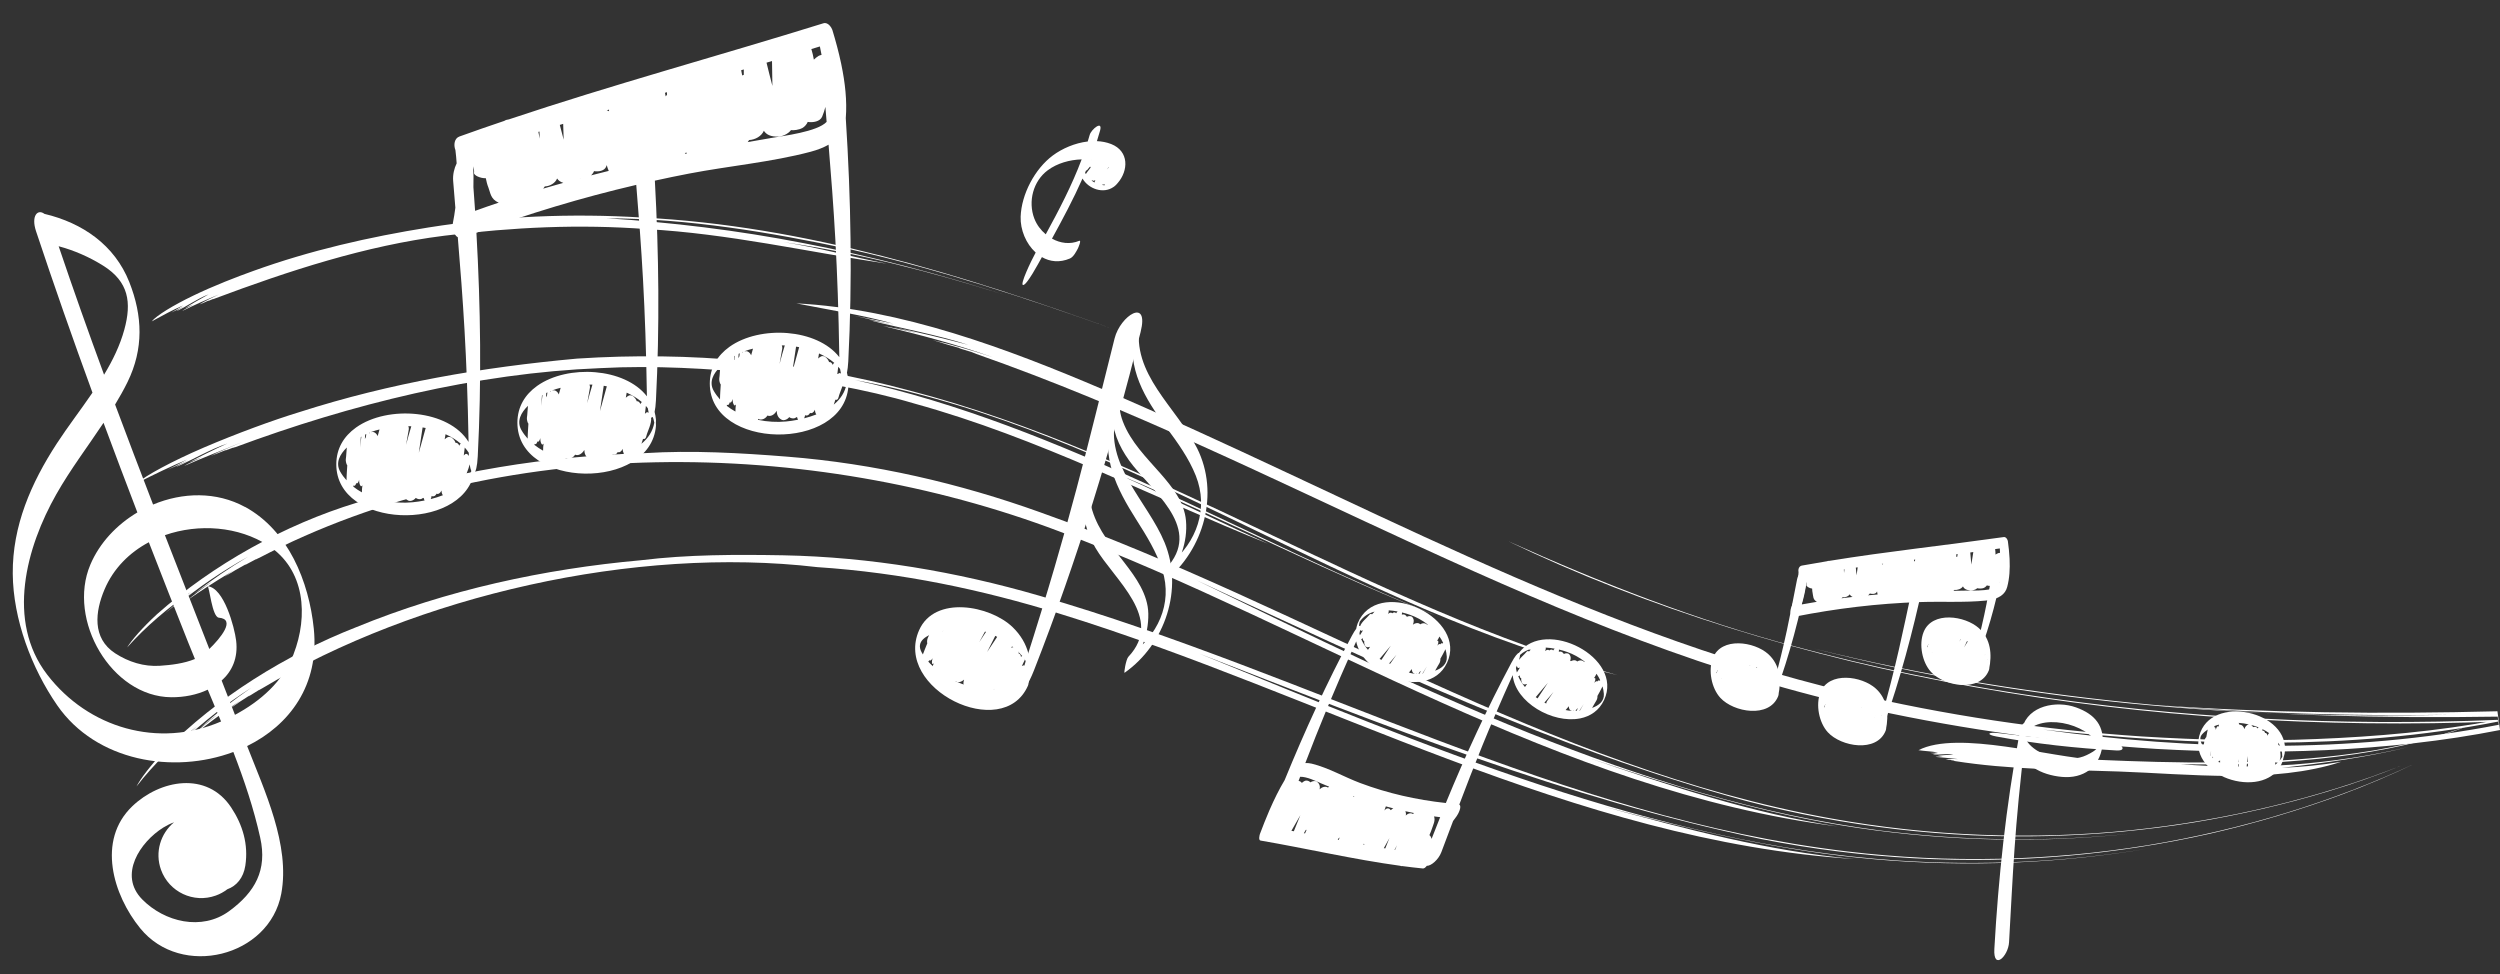 <?xml version="1.0" encoding="UTF-8"?> <svg xmlns="http://www.w3.org/2000/svg" id="_Ńëîé_3" data-name="Ńëîé 3" version="1.1" viewBox="0 0 770 300"><rect x="0" y="0" width="770" height="300" fill="#333333" stroke="none"/><defs><style> .cls-1 { fill: #fff; stroke-width: 0px; } </style></defs><path class="cls-1" d="M261.28,117.19c-.07-.84-.23-1.63-.42-2.39.18-.86.33-2.02.41-3.52,1.28-24.99.84-49.94-.77-74.88.43-5.35-.22-10.96-1.35-16.43-.02-.13-.05-.27-.08-.4-.75-3.56-1.7-7.05-2.71-10.36-.14-.46-1.22-2.52-2.75-2.04-32.21,10.02-65.13,18.96-96.88,29.6-.55.06-1.04.21-1.4.46-4.64,1.56-9.24,3.16-13.82,4.81-1.58.56-1.86,2.59-1.24,4.19.17,1.36.29,2.72.38,4.08-.75,1.51-1.23,3.5-1.08,5.38.23,2.86.46,5.6.68,8.28-.2,1.56-.44,3.13-.76,4.7-.15.76-.04,3.6,1.51,4.39,1.58,19.08,2.84,36.06,3.32,63.06-6.09-9.97-24.84-11.41-34.64-4.46-.03.02-.06.03-.09.07-3.63,2.61-6.01,6.36-6.01,11.29,0,19.87,38.62,20.93,42.42,2.73.51-.34.99-2.01,1.15-5.21,1.18-22.98.89-45.92-.41-68.85,15.91-5.82,32.27-10.79,49.23-14.75,1.6,19.36,2.86,36.78,3.28,65.08,0,.01,0,.02,0,.04-6.83-8.83-24.41-9.87-33.79-3.22-.03.01-.06.03-.09.07-3.63,2.61-6.01,6.36-6.01,11.29,0,20.5,41.1,20.98,42.68.94.01-.16,0-.53-.02-.94.02-.41.03-.78.02-.94-.07-.84-.23-1.63-.42-2.4.19-.85.33-2.02.41-3.52,1.16-22.6.91-45.15-.33-67.7,3.49-.77,7-1.5,10.55-2.18,12.31-2.36,25.4-3.53,37.42-6.72,2.23-.59,4.05-1.33,5.53-2.18,1.61,19.49,2.88,36.95,3.31,65.4,0,.02,0,.03,0,.04-6.83-8.83-24.41-9.87-33.79-3.21-.04.01-.07.03-.09.07-3.62,2.61-6.01,6.36-6.01,11.29,0,20.5,41.1,20.98,42.68.94.01-.17,0-.53-.01-.94.02-.41.03-.78.01-.94ZM144.41,140.46c-.1-.17-.22-.34-.38-.49-.12-.12-.46-.27-.68-.13-.2.12-.36.28-.51.45.12-.8.23-1.61.3-2.41,0-.01,0-.03,0-.04.46.5.88,1.04,1.24,1.6,0,.36.02.7.03,1.03ZM141.93,136.66c-.17.07-.32.24-.44.55,0,.03-.02.05-.03.08-.21-.58-.71-1.03-1.11-.85-.21-.59-.57-1.13-1.18-1.6-.23-.18-.86-.4-1.27-.2-.37.18-.67.42-.94.67.1-.53.19-1.04.27-1.57,1.74.78,3.34,1.75,4.69,2.91ZM112.81,133.68c-.04.31-.08.62-.11.94-.12.19-.23.38-.32.58.03-.45.06-.89.09-1.34.12-.06.23-.12.35-.18ZM113.79,133.43s-.06.05-.08.07c-.01-.06-.03-.12-.05-.18.06-.03.13-.05.19-.08-.02.05-.04.12-.06.19ZM110.88,137.86c.09-1.09.18-2.18.26-3.27h0c.06-.05.12-.08.17-.11-.15,1.13-.3,2.26-.43,3.38ZM108.87,149.48c.09.16.22.18.37.12.21-.09.37-.4.5-.81.27.28.64-.1.87-1.01,0,.8.12,1.56.51,1.94.09.07.18.07.27,0,.09-.05.17-.15.24-.26-.1.71-.18,1.45-.16,2.19-.93-.52-1.82-1.1-2.65-1.76.02-.14.04-.27.05-.41ZM114.37,133.1s-.03-.04-.04-.05c.83-.31,1.69-.57,2.56-.78-.2.68-.39,1.37-.57,2.05-.2-.54-.95-1.53-1.94-1.22ZM125.76,131.27c.3,0,.61,0,.92.02-.58,1.9-1.11,3.8-1.61,5.7.29-1.59.59-3.17.84-4.76.05-.32-.01-.65-.15-.96ZM131.11,131.82c-.69,2.55-1.4,5.1-2.12,7.64.37-2.61.76-5.21,1.17-7.81.32.05.64.11.96.17ZM132.94,152.73c.17.16.4.18.66.12.37-.09.65-.39.87-.8.47.27,1.12-.1,1.52-.98,0,.55.12,1.07.42,1.46-1.22.48-2.49.87-3.75,1.19.14-.3.23-.64.29-.99ZM106.82,137.83c-.14,1.3-.16,2.71-.31,3.57-.09.54.17,1.65.45,1.93-.06.75-.12,1.49-.14,2.23-.02.71-.1,1.55-.09,2.37-.74-.81-1.39-1.69-1.94-2.66-1.55-2.73-.1-5.35,2.03-7.44ZM118.41,154.19c.03-.11.06-.2.09-.3.31.24.75.26,1.23.17.69-.13,1.21-.58,1.63-1.19.88.4,2.09-.14,2.83-1.46.03,1.16.4,2.26,1.67,2.82.29.09.59.09.88,0,.56-.15.99-.47,1.33-.88.21.17.46.3.78.36.7.14,1.07-.05,1.39-.32.08,0,.15,0,.23-.05,0,0,0,0,.01,0,.07.32.17.59.31.81-1.28.25-2.54.44-3.7.55-2.79.28-5.78.11-8.67-.51ZM141.77,149.51c.18-.5.34-1.01.5-1.52.39.17.82.01,1-.8.24-1.08,1.06-2.67,1.38-4.18.14.92.32,1.62.52,2.09-.72,1.74-1.91,3.19-3.39,4.4ZM146.33,64.93c-.16-2.42-.34-4.85-.52-7.27.06-2.16.04-4.3-.07-6.45.2.75.35,1.43.26,2.01-.12.79,1.99,1.74,3.63,1.67.19.99.43,1.96.8,2.88.6,1.49.65,3.65,3.19,4.63-2.43.81-4.86,1.67-7.29,2.54ZM199.79,127.13c-.14-.11-.45-.24-.65-.11-.2.12-.36.28-.51.45.12-.8.23-1.61.3-2.41,0-.01,0-.03,0-.04.21.23.4.47.59.71.08.55.18,1.01.28,1.41ZM197.72,123.84c-.17.07-.32.24-.44.55-.01.03-.02.05-.03.08-.21-.58-.7-1.02-1.11-.85-.21-.59-.57-1.13-1.18-1.6-.23-.17-.87-.4-1.27-.19-.37.18-.67.42-.94.67.1-.52.18-1.04.27-1.56,1.74.78,3.34,1.75,4.69,2.91ZM168.6,120.86c-.04.31-.08.62-.12.94-.12.18-.22.38-.32.58.03-.45.06-.9.09-1.34.12-.06.23-.12.35-.18ZM169.58,120.6s-.06.05-.08.07c-.01-.06-.03-.12-.05-.18.06-.03.12-.05.19-.08-.02.05-.04.12-.06.19ZM166.67,125.03c.09-1.1.18-2.19.26-3.27h0c.06-.04.12-.08.17-.11-.15,1.13-.3,2.25-.43,3.38ZM164.66,136.66c.09.17.23.18.38.11.21-.09.37-.39.5-.82.27.28.64-.1.87-1.01,0,.8.12,1.56.51,1.94.09.06.18.06.27,0,.09-.06.17-.15.24-.26-.09.71-.18,1.45-.16,2.19-.93-.52-1.82-1.11-2.65-1.76.02-.14.04-.27.05-.41ZM170.16,120.27s-.03-.04-.04-.05c.83-.31,1.69-.57,2.56-.78-.2.68-.39,1.37-.57,2.05-.2-.54-.95-1.54-1.95-1.22ZM181.55,118.45c.3,0,.6,0,.92.01-.58,1.9-1.11,3.8-1.61,5.71.29-1.59.59-3.18.84-4.76.05-.32-.01-.65-.15-.96ZM186.9,118.99c-.7,2.55-1.4,5.1-2.12,7.65.37-2.61.77-5.21,1.17-7.82.32.05.63.11.96.17ZM188.73,139.91c.17.16.4.17.66.11.37-.09.65-.39.88-.8.47.27,1.12-.1,1.51-.98.01.55.12,1.07.42,1.47-1.23.48-2.49.87-3.75,1.19.14-.3.23-.64.29-.99ZM162.61,125c-.14,1.3-.16,2.71-.31,3.57-.1.55.16,1.66.45,1.93-.06.75-.12,1.5-.14,2.23-.02.71-.1,1.55-.09,2.37-.73-.82-1.39-1.7-1.94-2.67-1.55-2.73-.1-5.35,2.03-7.44ZM174.2,141.36c.03-.1.06-.2.08-.3.31.24.75.26,1.23.17.69-.13,1.22-.58,1.63-1.19.88.4,2.08-.14,2.83-1.46.03,1.16.4,2.26,1.67,2.82.29.1.58.1.88,0,.56-.15.99-.47,1.33-.88.2.17.46.29.78.36.7.14,1.07-.05,1.39-.32.08,0,.15,0,.23-.04,0,0,0,0,.01,0,.07.32.17.59.31.81-1.28.25-2.54.44-3.7.55-2.79.28-5.78.11-8.67-.51ZM201.52,130.21c-.47,2.68-1.93,4.81-3.96,6.47.18-.5.34-1.01.5-1.52.39.17.82.01,1-.8.33-1.48,1.74-3.92,1.47-5.78.17.08.34.02.51-.18.22.58.38,1.18.49,1.82ZM165.81,40.62c.11-.04.22-.07.34-.11.03.73.06,1.47.1,2.2-.14-.7-.29-1.39-.44-2.09ZM167.29,58.1c.2-.22.37-.44.51-.68,1.58-.06,3.24-1.03,3.79-2.45.37.59.98,1.07,1.9,1.35-2.07.58-4.13,1.17-6.2,1.78ZM172.42,38.47c.34-.11.7-.21,1.04-.32.05,1.63.12,3.25.15,4.88-.42-1.51-.8-3.03-1.19-4.55ZM178.6,54.92s.04-.04.05-.06c.04,0,.09,0,.13,0-.06.01-.12.03-.18.05ZM182.05,54c.11-.1.21-.2.31-.31.3-.33.48-.66.6-.98,1.38.24,3.22-.06,3.74-1.38.06-.16.11-.32.17-.48.16.58.35,1.19.62,1.79-1.82.44-3.63.9-5.44,1.37ZM186.88,33.97c.23-.07.47-.14.7-.21,0,.17,0,.35,0,.51-.16-.1-.41-.21-.71-.3ZM205.03,29.69c-.07-.37-.14-.74-.22-1.11.2-.06.4-.12.61-.18,0,.27.02.54.02.8-.15.16-.29.32-.41.48ZM210.92,47.42c.14-.16.28-.33.39-.52.07.13.16.26.24.39-.21.04-.43.09-.64.13ZM252.52,14.3c.2.87.37,1.74.52,2.61-.36.07-.71.18-.95.33-.6.37-1.04.75-1.42,1.13-.2-1.1-.44-2.19-.77-3.26.87-.27,1.75-.53,2.62-.8ZM237.78,18.79c.05,2.55.1,5.1.12,7.67-.64-2.38-1.22-4.77-1.81-7.16.56-.17,1.13-.34,1.69-.51ZM229.09,23.05c-.18.05-.34.12-.49.19-.1-.54-.2-1.08-.32-1.61.27-.08.54-.16.81-.24,0,.56-.01,1.11,0,1.66ZM237.16,42.57c-2.3.39-4.59.79-6.87,1.19.17-.2.32-.41.45-.63,1.88-.08,3.85-1.22,4.53-2.86.68,1.08,1.97,1.93,4.68,1.8.6-.07,1.15-.22,1.65-.46.96-.44,1.6-.97,2.02-1.53.48.05,1.02.04,1.67-.07,1.7-.29,2.23-.77,2.75-1.32.36-.38.58-.76.74-1.14,1.62.26,3.81-.1,4.45-1.63.42-1.01.74-2.01.99-2.99.13,1.56.26,3.09.38,4.61-2.91,3.05-13.23,4.3-17.45,5.02ZM259.04,115.07c-.14-.12-.45-.24-.66-.11-.2.12-.36.28-.51.44.12-.8.23-1.6.3-2.41,0-.01,0-.03,0-.04.2.23.4.46.58.71.08.55.18,1.01.28,1.41ZM256.96,111.77c-.17.07-.33.24-.44.55-.01.03-.02.05-.03.08-.21-.58-.71-1.02-1.11-.85-.21-.59-.57-1.13-1.18-1.6-.23-.18-.86-.4-1.27-.2-.37.19-.67.42-.94.67.1-.52.18-1.04.27-1.56,1.74.78,3.34,1.74,4.7,2.91ZM227.84,108.8c-.04.32-.08.63-.11.94-.12.19-.23.38-.32.58.03-.45.06-.9.09-1.34.12-.06.23-.12.35-.18ZM228.82,108.54s-.06.04-.08.07c-.02-.06-.03-.12-.05-.18.06-.03.12-.05.19-.07-.02.05-.04.12-.06.19ZM225.92,112.97c.09-1.1.18-2.19.26-3.27h0c.06-.04.12-.08.17-.11-.15,1.13-.3,2.25-.43,3.39ZM223.91,124.6c.09.17.23.18.37.12.21-.09.37-.4.5-.82.27.28.64-.1.87-1.01,0,.8.12,1.56.51,1.94.08.07.18.07.27,0,.09-.06.17-.15.24-.26-.09.71-.18,1.45-.16,2.19-.94-.52-1.82-1.1-2.65-1.75.02-.14.04-.27.05-.41ZM229.4,108.21s-.03-.04-.04-.05c.83-.31,1.69-.57,2.56-.78-.2.69-.39,1.37-.57,2.06-.19-.54-.95-1.54-1.95-1.22ZM240.79,106.38c.3,0,.61,0,.92.01-.58,1.9-1.11,3.8-1.61,5.7.29-1.59.58-3.18.84-4.75.05-.33-.01-.66-.15-.97ZM246.14,106.93c-.69,2.55-1.4,5.1-2.12,7.65.37-2.6.77-5.21,1.17-7.82.32.05.64.11.95.17ZM247.97,127.85c.16.16.4.17.66.11.37-.09.65-.39.87-.79.47.26,1.12-.1,1.51-.98.01.55.12,1.07.42,1.46-1.23.48-2.49.87-3.75,1.19.14-.3.23-.64.29-.99ZM221.85,112.94c-.14,1.3-.16,2.7-.31,3.56-.09.55.16,1.65.45,1.93-.06.75-.12,1.5-.14,2.23-.02.71-.1,1.55-.09,2.37-.73-.82-1.39-1.7-1.94-2.66-1.55-2.73-.1-5.35,2.03-7.43ZM233.45,129.3c.03-.1.06-.2.08-.3.31.24.75.26,1.23.17.69-.13,1.21-.58,1.63-1.19.88.4,2.08-.14,2.83-1.46.03,1.16.4,2.27,1.67,2.83.29.09.58.09.88,0,.56-.15.99-.47,1.32-.88.21.17.46.3.78.36.7.14,1.07-.05,1.39-.32.07,0,.15,0,.23-.04,0,0,0,0,.01,0,.07.32.17.59.31.8-1.28.25-2.53.44-3.7.55-2.79.27-5.78.1-8.67-.51ZM256.8,124.62c.18-.5.35-1.01.5-1.52.39.17.82.01.99-.8.33-1.48,1.74-3.92,1.47-5.78.17.09.34.02.51-.18.22.58.38,1.18.49,1.81-.47,2.68-1.93,4.81-3.96,6.47Z"></path><path class="cls-1" d="M332.4,74.17c-2.81,1.19-5.84.75-8.39-.67,3.33-6.08,6.6-12.19,9.4-18.51,1.84,3.17,6.39,4.85,9.6,2.57.04-.02.08-.05.12-.08.4-.3.78-.67,1.12-1.1,3.32-3.81,3.57-9.82-2.02-12.02-1.39-.54-2.87-.82-4.38-.89.34-1.06.66-2.13.96-3.2.95-3.4-2.7-.45-3.18,1.27-.19.69-.4,1.36-.61,2.04-3.93.46-7.85,2.15-10.76,4.31-5.54,4.12-9.66,11.94-9.9,18.84-.14,4.06,1.66,8.36,4.63,11.05-1.39,2.54-4.98,10.02-3.86,10.01,1.16-.01,4.65-6.55,5.78-8.6,2.45,1.41,5.42,1.79,8.62.43,1.11-.47,1.94-2.11,2.46-3.09.05-.1,1.21-2.69.42-2.35ZM336.33,49.22c-.05.06-.1.13-.15.2.05-.07.09-.13.13-.2h.01ZM335.14,52.61c-.21.31-.49.64-.71,1.01-.08-.14-.15-.29-.22-.44.1-.25.21-.49.32-.73.02-.02.04-.04.06-.07-.04.18,0,.28.22.03.3-.34.59-.7.88-1.06.01.06.06.07.16-.02,0,.11.02.21.06.28-.27.33-.52.66-.75,1ZM336.85,56.05c-.21-.12-.43-.26-.64-.42.08-.03.15-.07.23-.12.12.26.52.25.95-.08-.14.25-.25.51-.26.77-.1-.05-.2-.1-.29-.15ZM340.57,50.72s0,0,0,0c-.03.04-.07.07-.1.11.03-.04.06-.08.09-.11ZM341.48,51.45s.04.04.06.06c-.21.23-.43.46-.64.7.19-.26.39-.51.58-.76ZM339.45,56.97s.01,0,.02-.01c.05-.03.09-.07.13-.1.06-.02.12-.05.18-.09.07.15.3.14.56-.04-.07.11-.12.24-.14.35-.25-.02-.5-.06-.75-.11ZM318.58,67.35c-2.02-5.31-.36-11.58,4.13-14.91,2.92-2.17,6.73-3.23,10.44-3.35-3,8-6.96,15.57-11.06,23.08-1.55-1.3-2.8-2.97-3.5-4.82Z"></path><g><path class="cls-1" d="M618.79,290.2c1.21-21.17,1.65-35,4.96-62.36.72-5.91-.78-7-1.86-1.25-4.04,21.72-6.38,43.61-7.63,65.66-.39,6.76,4.29,2.3,4.53-2.05h0Z"></path><path class="cls-1" d="M622.39,226.47c-.09.66-.15,1.33-.17,1.99,0,.14,0,.26,0,.36-.05,6.84,6.69,9.89,12.79,10.46,6.68.63,11.62-2.95,12.5-9.4.84-6.19-2.22-9.9-8.09-12-6.11-2.19-14.68-.54-16.55,6.26-.04.1-.08.22-.12.37-.16.64-.28,1.3-.37,1.96ZM646.38,229.75c-.04.07-.07.13-.11.22-.83,1.27-2.32,1.98-3.62,2.62-2.58,1.25-5.65,1.21-8.42.96-3.89-.37-9.54-2.89-10.79-7.04,4.15-7.39,19.75-3.86,22.94,3.25Z"></path><path class="cls-1" d="M650.65,228.59c-11.91-.68-19.69-.93-35.08-2.79-3.32-.4-3.94.44-.7,1.04,12.22,2.28,24.53,3.59,36.93,4.3,3.8.22,1.3-2.41-1.15-2.55h0Z"></path></g><path class="cls-1" d="M703.35,233.26c.16-.51.29-.99.32-1.15,2.04-13.08-22.97-18.62-26.31-5.41-3.33,13.2,21.31,20.2,25.72,7.72.05-.15.16-.64.26-1.16ZM683.78,234.14c0,.29.01.57.02.86-.21-.12-.42-.24-.62-.35.27-.12.5-.34.61-.51ZM681.61,233.52c-.05-.04-.11-.09-.16-.13.02-.14.05-.28.07-.42.03.13.07.25.11.37-.01.06-.02.12-.03.18ZM680.83,232.78s-.05-.05-.07-.07c.1-.54.19-1.08.28-1.63-.07.57-.14,1.13-.21,1.7ZM682.02,223.64c.45-.18.93-.33,1.41-.46-.04.24-.07.48-.1.72-.03-.08-.06-.15-.1-.2-.05-.06-.1-.07-.17-.04-.3.18-.49.64-.62,1.15,0-.61-.17-.9-.37-.77,0-.16-.03-.29-.06-.39ZM689.48,222.64c1.07.08,2.12.23,3.16.47-.78.19-1.17.79-1.37,1.48-.24-.94-.89-1.47-1.48-1.35-.08-.22-.18-.43-.31-.6ZM691.82,237.51c.15-1.56.31-3.11.49-4.66.03,1.57.05,3.13.07,4.69-.19,0-.37-.02-.56-.03ZM698.86,236.55c-.08.03-.15.06-.23.09.04-.05.07-.1.11-.15.04.03.08.05.12.06ZM696.89,237.18c-.15.03-.31.06-.46.09.01-.19.04-.39.06-.58.11.17.25.33.4.49ZM696.81,224.56c.73.36,1.42.77,2.06,1.22-.23.2-.37.5-.46.83-.1-.62-.44-.95-.76-.85-.07-.29-.19-.52-.4-.64-.15-.08-.29-.11-.42-.03.01-.18.01-.37,0-.54ZM699.54,236.19s.01.03.01.04c-.06.03-.11.06-.16.08.05-.05.11-.11.15-.18,0,.02,0,.04,0,.05ZM700.86,234.46c.06.13.14.25.24.36.11.12.34.08.44.02.16-.1.29-.22.4-.36-.36.39-.77.75-1.21,1.06.05-.36.1-.72.14-1.08ZM689.25,237.08c.01-.05.03-.1.04-.15.1-1.03.17-2.08.24-3.12,0,1.12.02,2.24.05,3.36-.12-.03-.22-.06-.34-.09ZM678.12,226.32c.52-.62,1.15-1.17,1.86-1.63-.07.32-.12.64-.18.92-.11.47-.19.95-.27,1.43-.22.13-.55.79-.58,1.15-.04.47-.19,1.15-.31,1.85-.81-1.3-1.33-2.73-.52-3.71ZM695.61,224.02c-.07.1-.14.2-.2.32,0,0,0,0,0,0-.04-.04-.09-.05-.13-.06-.15-.22-.35-.4-.8-.42-.21-.01-.38.03-.53.11-.12-.28-.32-.51-.58-.69.77.21,1.52.45,2.25.74ZM702.93,233.11c-.26.48-.59.91-.94,1.3.79-1.08.19-3.14.23-4.24.02-.54-.22-.71-.48-.66,0-.28-.03-.56-.05-.84.82,1.29,1.27,2.77,1.25,4.44Z"></path><g><path class="cls-1" d="M80.71,212.03c47.71-28.59,114.85-43.94,170.96-37.36,26.22,1.73,50.86,6.98,74.55,14.3,81.17,25.02,158.55,70.07,245.01,75.62-26.37-2.41-52.01-9.21-77.45-16.23,27.54,7.35,55.27,13.86,83.74,16.31,28.53,2.5,57.25,1.25,84.5-3.37-25.55,4.25-51.69,5.43-77.53,3.75-75.28-5.05-146.09-35.65-215.07-63.72,56.95,22.09,113.05,44.72,173.12,57.11,31.18,6.17,63.18,7.85,93.67,5.2,15.25-1.31,30.11-3.65,44.35-6.84,14.23-3.25,27.83-7.33,40.59-12.04,7.74-2.85,16.17-6.46,22.38-9.47-24.4,11.41-52.36,20.17-82.11,25.05-29.76,4.83-61.31,5.64-92.51,1.9-87.96-10.42-164.96-54.51-248.86-78.78-25.39-7.37-51.91-11.9-78.8-12.43-14.5-.26-29.39-.25-43.83,1.52-29.88,2.68-59.8,9.18-87.68,20.61-21.78,8.55-42.72,21.53-59.2,38.17-4.36,4.61-7.3,8.56-8.5,10.89,5.27-6.83,12.06-13.4,18.52-18.46-2.6,2.26-5.1,4.61-7.5,7.07,2.57-2.42,5.23-4.74,7.98-6.96-2.04,1.75-4.1,3.56-4.72,4.41,6.34-6.03,13.69-11.75,21.07-16.45-5.56,3.85-10.95,7.92-15.92,12.52,1.77-1.42,3.47-2.89,5.32-4.1-2.43,1.9-5.07,3.89-7.17,6.15,7.88-6.31,15.93-11.83,24.43-17.27-4.57,2.85-9.32,5.85-13.48,9.32,2.07-1.52,4.19-2.95,6.37-4.3-.25.19-.39.31-.43.38.97-.6,2.25-1.39,3.26-2.02.05.02.29-.08.12.08,0-.04,0-.08,0-.11l.83-.46Z"></path><path class="cls-1" d="M72.28,213.67c5.35-3.38,10.66-6.67,16.25-9.63l-16.25,9.63Z"></path></g><g><path class="cls-1" d="M602.03,234.4c16.64,2.64,33.66,2.63,50.46,3.22,21.4.75,47.79,3.89,68.61-2.99-6.08,1-12.19,1.62-18.34,1.86,13-1.44,26.55-3.3,39.05-6.4-11.74,2.76-23.77,4.49-35.6,5.41-11.85.75-23.5.82-34.53-.15,25.69.63,59.58-1.68,83.73-10,1.82-.64,3.82-1.4,5.31-2.07-11.74,4.64-25.98,7.7-40.49,9.4-24.64,2.93-49.74,2.4-74.48,1.33-13.75-.59-42.76-9.25-54.86-2.95,1.95.29,4.14.36,6.01.71-.73.06-1.57.14-2.43.13.8.09,1.69.25,2.45.25-.63.01-1.28.03-1.54.17,1.98.33,4.29-.37,6.25.08-1.55.12-3.51.18-4.79.39.52.08,1.05.12,1.55.21-.65.07-1.89-.03-2.24.13,2.33.19,4.65.42,6.97.67-1.27,0-2.97-.11-3.87.05.57.14,1.19.17,1.79.21-.08.02-.12.04-.14.07.27.03.61.11.89.13,0,.04.06.09,0,.13l.03-.09.21.08Z"></path><path class="cls-1" d="M600.56,231.09c1.29.14,3.13.33,4.3.57l-4.3-.57Z"></path></g><g><path class="cls-1" d="M72.39,137.76c35.7-13.26,74.28-22.85,112.41-24.37,17.07-.92,33.36.17,49.38,1.6,15.96,2.18,31.76,4.65,47.51,9.32,38.21,10.55,72.64,28.62,109.17,43.29-15.41-6.92-31.34-14.77-46.43-21.5,33.84,14.25,66.46,31.26,100.69,44.61-60.68-24.08-117.4-59.51-181.76-73.65,83.37,15.24,152.8,71.01,234.8,90.88-75.98-21.03-141.85-67.9-218.05-87.66-32.84-8.92-67.53-12.11-102.37-9.83-29.07,2.65-57.51,7.5-85.43,16.45-8.28,2.52-19.59,6.69-29.43,10.9-9.84,4.22-18.09,8.7-20.63,10.98,4.94-2.54,10.45-5.18,15.36-7.23-1.78.94-3.81,2.05-5.94,3.1,2.07-.92,4.37-1.9,6.27-2.83-1.57.77-3.15,1.6-3.7,2.02,5.27-2.32,10.35-5.39,15.8-7.25-3.91,1.77-8.76,4.16-11.83,5.82,1.37-.56,2.71-1.11,4.05-1.65-1.58.82-4.77,2.18-5.51,2.75,5.96-2.64,12.02-4.92,18.03-7.44-3.23,1.42-7.63,3.15-9.77,4.34,1.54-.6,3.1-1.22,4.66-1.84-.18.1-.28.17-.31.21.7-.26,1.62-.6,2.34-.87.04.03.21.01.09.11,0-.04,0-.07,0-.11l.59-.17Z"></path><path class="cls-1" d="M66.44,136.72c3.43-1.3,8.25-3.29,11.47-4.25l-11.47,4.25Z"></path></g><g><path class="cls-1" d="M79.74,171.87c73.88-38.67,169.86-37.22,246.46-8.22,79.54,30.03,153.68,79.87,239.71,90.89-26.19-4.06-51.32-12.4-76.29-20.99,27.03,9.05,54.29,17.28,82.57,21.44,28.33,4.2,57.06,4.71,84.54,1.73-25.76,2.69-51.91,2.31-77.61-.92-74.9-9.78-143.46-44.66-210.6-77.09,55.43,25.67,109.93,51.86,169.12,67.94,30.74,8.07,62.58,11.66,93.17,10.85,15.3-.39,30.28-1.81,44.68-4.15,14.4-2.38,28.22-5.59,41.25-9.51,7.91-2.35,16.54-5.44,22.93-8.05-25.06,9.85-53.5,16.86-83.49,19.94-29.99,3.02-61.53,1.93-92.45-3.69-87.23-15.77-161.04-65.01-243.36-94.26-24.88-8.92-51.1-15.02-77.9-17.13-14.45-1.15-29.32-2-43.83-1.09-29.98.89-60.23,5.59-88.75,15.27-22.19,6.75-44.18,18.99-61.51,34.32-4.67,4.3-7.86,8.04-9.23,10.27,5.73-6.44,12.95-12.53,19.73-17.16-2.74,2.08-5.39,4.27-7.96,6.55,2.73-2.24,5.54-4.38,8.42-6.41-2.16,1.61-4.32,3.28-5,4.09,6.78-5.6,14.4-10.77,22.09-15.04-5.81,3.48-11.39,7.23-16.69,11.46,1.87-1.28,3.65-2.66,5.57-3.75-2.29,1.48-6.51,4.76-7.55,5.66,8.28-5.78,16.72-10.69,25.49-15.66-4.68,2.71-11.1,6.12-14.04,8.45,2.16-1.37,4.38-2.67,6.63-3.88-.26.17-.41.29-.45.34,1.01-.53,2.33-1.24,3.38-1.8.05.02.3-.06.12.09.01-.04,0-.08.01-.11l.85-.4Z"></path><path class="cls-1" d="M71.22,172.96c5.57-3.03,11.05-5.97,16.82-8.58l-16.82,8.58Z"></path></g><g><path class="cls-1" d="M300.76,109.04c94.07,32.99,177.49,88.61,276.27,109.58,28.54,6.19,57.28,10.15,87.05,12.04,33.27,1.87,71.12,1.08,105.92-5.81l-.79-5.78c-35.59.92-70.89.56-106.4-2,30.59,2.63,61.12,3.52,91.81,3.08-66.12,1.46-131.64-3.99-195.92-20.38,69.55,17.14,139.19,22.11,210.59,20.95l.34,2.51c-45.67,8.89-94.44,7.93-140.37,1.48,46.31,5.06,94.19,6.57,140.14-2.46l-.07-.54c-48.62,2.04-98.73-.55-146.52-7.93-23.89-3.68-47.2-8.56-69.44-14.53-30.74-8.15-60.16-19.64-89.11-32.68,42.07,20.35,91.76,35.88,144.25,45.12,52.48,9.33,107.65,12.6,160.84,10.54l-.07-.49c-18.67,3.55-37.44,5.14-55.8,5.88-18.37.79-36.38.28-53.78-.79-30.35-2.01-60.62-6.53-90.45-13.6-82.38-19.55-152.6-60.45-229.6-93.32-29.4-12.53-62.09-24.81-94.39-26.47,9.75,1.95,20.63,3.62,29.85,6.24-3.55-.69-7.6-1.61-11.8-2.38,3.99.81,8.33,2.05,12.04,2.83-3.07-.66-6.21-1.33-7.41-1.46,10.1,2.57,20.4,4.35,30.34,7.56-7.67-1.98-15.29-3.88-23.05-5.47,2.58.64,5.13,1.28,7.63,1.9-3.14-.62-9.22-2.05-10.84-2.25,11.38,2.7,22.7,5.71,33.75,9.61-6.09-1.99-12.24-3.81-18.48-5.27,2.78.9,5.75,1.75,8.65,2.58-.36-.08-.57-.11-.66-.1,1.28.39,2.97.9,4.3,1.31.02.05.3.18.03.15.04-.02.07-.04.1-.07l1.03.4Z"></path><path class="cls-1" d="M292.77,103.38c7.02,2.2,13.95,4.47,20.88,6.94l-20.88-6.94Z"></path></g><g><path class="cls-1" d="M66.01,92.01c22.78-8.53,46.6-16.37,70.84-19.41,21.62-2.65,41.47-3.6,62.37-2.03,25.11,1.39,49.23,6.95,73.97,10.66-10.62-2.07-21.1-4.96-31.8-6.64,22.87,3.28,46.26,9.35,67.95,16.22-20.3-6.53-41.05-11.92-61.67-15.89-20.62-4.03-41.12-6.47-60.81-7.69,25.2.07,50.42,4.32,75,9.56,27.71,6.26,54.73,15.18,81.46,24.72-47.03-16.9-95.29-32-145.57-34.51-21.66-1.34-43.7-.44-65.71,3.05-18.38,2.94-36.44,7.06-53.99,13.39-5.21,1.86-12.41,4.65-18.57,7.64-6.18,2.97-11.32,6.13-12.76,7.91,3.13-1.71,6.55-3.58,9.68-4.92-1.1.67-2.35,1.48-3.67,2.22,1.3-.63,2.76-1.28,3.94-1.93-.98.54-1.95,1.14-2.27,1.46,3.27-1.51,6.44-3.9,9.85-5.15-2.4,1.35-5.44,2.99-7.29,4.27.86-.38,1.7-.79,2.55-1.13-.97.61-2.96,1.56-3.4,1.99,3.72-1.84,7.49-3.54,11.33-5.11-2.04.95-4.76,2.25-6.07,3.11.98-.35,1.97-.81,2.93-1.26-.11.08-.17.13-.18.17.44-.18,1.02-.41,1.47-.6.03.04.15.03.08.11v-.1s.37-.1.37-.1Z"></path><path class="cls-1" d="M61.76,90.44c2.14-.97,5.23-2.21,7.25-2.94l-7.25,2.94Z"></path></g><g><path class="cls-1" d="M349.24,101.93c-2.14,11.72,3.26,20.59,9.99,29.7,3.47,4.7,6.91,9.43,9.08,14.89,4.01,10.09.31,20.48-7.98,27.25-.39,1.63-.77,3.27-1.16,4.91,4.18-5.13,6.71-11.68,6.11-18.35-.5-5.7-4.26-10.38-7.88-14.52-4.36-4.98-9.12-9.64-11.54-15.94-3.87-10.04,3.32-20.45,5.24-30.23.67-3.39-1.65,1.18-1.87,2.29-1.65,8.37-6.17,16.01-6.6,24.64-.28,5.68,1.91,10.76,5.16,15.29,6.47,8.99,22.18,20.02,12.31,32.13-.68.82-1.37,5.08-1.16,4.9,11.88-9.71,16.7-26.88,9.79-40.8-6.25-12.58-20.48-22.85-17.63-38.46.62-3.4-1.67,1.17-1.87,2.29Z"></path><path class="cls-1" d="M342.19,129.12c-3.03,11.82,1.57,21.14,7.81,30.97,3.13,4.93,6.23,9.89,8,15.5,3.3,10.42-1.54,20.35-10.24,26.49-.39,1.64-.78,3.27-1.16,4.91,4.57-4.85,7.2-11.29,7.08-17.99-.11-5.95-3.82-11.09-7.29-15.6-3.89-5.06-8.05-9.94-9.95-16.15-3.05-9.97,4.77-19.78,7.31-29.13,1-3.69-1.06-.87-1.57,1.01-2.19,8.07-7.29,15.31-8.31,23.73-.7,5.75.62,10.9,3.52,15.87,5.81,9.94,21.32,21.68,10.14,33.57-.73.78-1.44,5.11-1.15,4.91,12.55-8.86,18.18-25.84,12.3-40.14-5.18-12.61-18.76-24.05-14.93-38.96.95-3.7-1.08-.89-1.57,1.01Z"></path><path class="cls-1" d="M343.3,104.21c-8.54,33.96-13.56,56.25-27.43,99.6-3,9.37-.91,11.6,2.62,2.6,13.32-33.97,23.92-68.75,32.81-104.12,2.73-10.84-6.23-5.08-8,1.92h0Z"></path><g><path class="cls-1" d="M316.42,205.28c-5.91,13.33-27.28,5.36-32.56-4.37-3.68-6.78,12.78-7.65,15.5-7.34,3.43.39,6.66,1.89,9.62,3.58,2.04,1.16,8.01,5.73,7.36,8.45-.32,1.32-.21,2.87-.12,4.21.01.23.18,2.26.46,1.1,1.62-6.66.21-12.9-4.75-17.71-6.98-6.77-24.06-9.91-28.84.89-8.01,18.07,25.75,34.64,33.51,17.13.71-1.59-.53-5.14-.18-5.93Z"></path><path class="cls-1" d="M313.32,199.75c-.13-.21-.57-.56-.95-.5-.34.05-.64.16-.92.3.51-.92.99-1.84,1.42-2.79.43-.94-.88-3.02-2.15-1.62-.03.03-.05.06-.07.09-.1-1.23-1.3-2.44-2.35-.83-1.41,2.15-2.84,4.3-4.28,6.44,1.09-2.18,2.19-4.36,3.3-6.53.67-1.32-.8-3.65-2.22-1.69-1.23,1.69-2.36,3.42-3.49,5.17.67-1.22,1.34-2.44,1.97-3.66.55-1.05-.45-2.78-1.46-2.44.5-1.34-1.15-3.53-2.27-1.55-.33.59-.66,1.17-.99,1.76-.31-1.01-1.31-1.74-2.27-.35-.39.58-.77,1.16-1.16,1.74,0-.57-.42-1.8-1.59-1.45-2.74.81-3.62,4.79-4.91,6.36-.46.56-.23,2.1.38,2.68-.46.83-.89,1.68-1.25,2.53-.62,1.46-1.87,3.27-1.29,5.11.09.28.5.89,1.12.84h.02c-.07.84.15,1.56.8,2,.4.27.69.24,1.05.18.91-.18,1.53-.89,2.01-1.69.18.28.52.41.92.46.58.08,1.12-.15,1.61-.54.58.56,1.68.43,2.63-.45-.3.95-.31,1.95.54,2.75.21.15.44.23.69.23.48.02.9-.12,1.29-.37.12.19.28.36.52.5.63.36,1,.21,1.4.01.28-.14.52-.33.74-.53.36.71,1.16,1.18,2.05.36,1.22-1.13,2.27-2.36,3.27-3.61.5.4,1.19.42,1.79-.48,1.4-2.12,6.11-5.27,4.08-8.42ZM287.46,206.3c-.05.06-.05.05,0,0h0Z"></path><path class="cls-1" d="M294,194.65c-.02-.12-.13-.29-.27-.21-.12.08-.24.18-.35.3.28-.65.55-1.31.81-1.98.26-.66.05-1.86-.55-.8,0,.02-.02.04-.03.06.11-.78-.16-1.44-.71-.27-.74,1.56-1.48,3.12-2.22,4.67.62-1.54,1.26-3.09,1.89-4.62.39-.94.15-2.27-.57-.85-.62,1.24-1.21,2.5-1.8,3.76.37-.87.74-1.74,1.1-2.6.31-.75.17-1.76-.22-1.41.33-.93,0-2.16-.61-.75-.18.42-.36.84-.54,1.26.01-.62-.25-.98-.74.03-.2.42-.4.84-.6,1.26.06-.36.06-1.12-.38-.76-1.04.84-1.8,3.53-2.43,4.7-.22.42-.32,1.39-.17,1.69-.26.59-.5,1.19-.72,1.78-.38,1.02-1.03,2.34-1.03,3.47,0,.17.07.51.29.42,0,0,0,0,0,0-.12.55-.13.99.05,1.2.11.13.21.08.34-.01.34-.21.64-.75.89-1.32.03.16.13.21.26.19.19-.02.4-.23.61-.54.14.3.53.09.96-.59-.21.65-.33,1.3-.13,1.72.05.07.12.1.21.07.17-.04.33-.18.49-.39.02.11.05.2.12.26.17.17.32.02.48-.15.11-.12.21-.27.32-.43.04.42.26.63.66,0,.55-.87,1.05-1.79,1.54-2.72.12.21.36.13.67-.52.73-1.54,2.72-4.12,2.38-5.94ZM284.33,201.89s-.02.04,0,0h0Z"></path><path class="cls-1" d="M315.74,205.22c-.06-.13-.29-.34-.5-.29-.19.05-.36.14-.52.24.32-.62.62-1.25.9-1.89.27-.63-.36-1.95-1.12-.98-.02.02-.03.04-.05.06,0-.8-.61-1.55-1.26-.45-.86,1.47-1.73,2.94-2.61,4.4.68-1.47,1.38-2.95,2.08-4.42.42-.89-.29-2.36-1.15-1.02-.75,1.16-1.44,2.35-2.13,3.54.42-.83.83-1.65,1.23-2.48.34-.71-.13-1.81-.7-1.54.33-.91-.49-2.27-1.18-.93-.21.4-.41.8-.62,1.2-.13-.65-.65-1.09-1.23-.14-.24.39-.47.79-.71,1.19.02-.37-.16-1.17-.82-.89-1.54.65-2.19,3.29-2.96,4.37-.28.39-.21,1.4.1,1.75-.28.57-.55,1.14-.79,1.71-.4.98-1.16,2.22-.91,3.41.04.18.24.56.58.5,0,0,0,0,.01,0-.07.56.02,1.02.36,1.28.21.17.37.14.57.07.51-.15.88-.64,1.17-1.18.09.17.27.25.49.27.32.03.62-.14.91-.42.3.34.91.22,1.46-.4-.21.64-.25,1.3.19,1.79.11.09.23.13.37.13.26,0,.51-.12.73-.3.05.12.13.23.26.31.33.21.54.09.77-.05.16-.11.3-.23.43-.38.16.45.58.73,1.11.15.72-.79,1.35-1.64,1.95-2.5.26.24.64.23,1-.39.86-1.45,3.58-3.71,2.59-5.69ZM301.25,210.57s-.03.04,0,0h0Z"></path></g></g><path class="cls-1" d="M75.49,156.16c-8.86-4.84-19.3-4.54-28.34-.76-3.95-10.25-7.86-20.51-11.7-30.8,1.37-2.28,2.68-4.58,3.85-6.97,4.97-10.18,4.64-20.32.54-30.71-4.53-11.47-14.44-18.27-26.16-21.05-2.09-1.6-4.15.61-2.59,5.32,5.54,16.67,11.36,33.25,17.39,49.75-3.65,5.35-7.63,10.51-10.99,15.67-7.91,12.16-13.68,25.35-13.56,40.08.11,14.01,5.79,29.13,13.69,40.54,11.98,17.3,35.82,21.27,54.25,14.38,3.35,8.69,6.31,17.48,8.28,26.42,2.2,9.91-1.54,16.73-9.59,22.61-8.44,6.16-19.91,3.33-26.76-3.63-7.43-7.55-.6-17.69,6.47-22.11,1.05-.65,2.17-1.21,3.34-1.64-4.17,3.45-5.96,9.25-4.02,14.63,2.47,6.86,10.03,10.41,16.88,7.94,1.31-.47,2.5-1.13,3.55-1.94,2.79-.99,4.97-3.49,5.54-7.28.99-6.51-.79-12.54-4.38-17.95-7.47-11.22-21.88-8.51-30.42-.35-11.02,10.53-5.92,27.37,2.44,37.62,12.67,15.55,39.79,8.78,43.43-10.67,2.8-14.99-5.21-31.84-10.51-45.48,13.05-6.41,22.3-18.78,20.53-36.12-1.49-14.55-7.84-30.25-21.15-37.52ZM57.93,197.78c.69,1.73,1.39,3.46,2.11,5.19-3.37,1.39-7.31,1.86-10.81,2.09-4.92.32-9.64-1.18-13.74-3.83-7.22-4.69-6.17-12.9-3.3-19.67,2.75-6.5,7.69-11.38,13.65-14.55,3.98,10.28,8.02,20.53,12.09,30.77ZM14.53,207.78c-12.68-16.53-6.44-39.25,2.82-55.56,4.34-7.65,9.68-14.69,14.54-22,3.42,9.22,6.89,18.42,10.42,27.61-6.37,3.79-11.64,9.37-14.49,16.1-7.18,16.99,6.49,40.66,24.9,40.82,3.97.04,7.92-.74,11.27-2.33,1.37,3.25,2.75,6.52,4.1,9.8-19.3,8.34-40.92,2.04-53.56-14.44ZM18.06,75.84c4.83,1.29,9.47,3.33,13.69,5.97,7.92,4.95,8.83,11.35,6.54,19.72-1.33,4.86-3.57,9.46-6.24,13.88-4.83-13.13-9.51-26.31-13.99-39.58ZM90.44,201.45c-3.27,8.46-10.26,14.54-18.07,18.72-1.37-3.52-2.73-7.04-4.1-10.56,3.23-2.89,5.1-6.98,4.46-12.3-.5-4.09-3.74-16.32-8.8-16.75.57.04,1.37,9.51,3.49,9.69,5.33.45.47,6.33-2.95,9.63-4.57-11.68-9.14-23.36-13.68-35.05,10.43-3.65,22.72-2.72,31.79,3.16,11.47,7.43,12.37,21.78,7.85,33.45Z"></path><path class="cls-1" d="M418.18,191.95c-.22.57-.36,1.14-.47,1.71-.38.51-.84,1.23-1.36,2.21-7.7,14.45-14.5,29.28-20.68,44.41-1.7,2.83-3.23,5.95-4.6,9.09-.04.09-.08.18-.12.27-1.05,2.44-2.01,4.88-2.89,7.22-.12.33-.51,1.91.17,2.03,14.37,2.47,28.58,5.8,43.02,7.77.21.11.43.15.64.09,2.11.28,4.23.53,6.35.74.4.04.83-.3,1.21-.81,1.29.06,3.59-1.86,4.48-4.2,1.28-3.37,2.47-6.55,3.62-9.61.36-.5.73-1,1.1-1.49.39-.52,1.74-2.99.81-3.57,4.54-11.98,8.93-23.18,16.45-39.87.79,8.41,12.3,14.99,20.71,13.34.03,0,.05,0,.08-.01,3.13-.64,5.82-2.4,7.35-5.65,6.18-13.12-18.12-25.42-26.21-14.54-.43.07-1.25,1.03-2.35,3.09-7.49,14.05-14.13,28.47-20.17,43.16-9.04-.98-17.85-2.96-26.41-6.17-4.95-1.86-9.73-4.69-14.89-5.95-.71-.17-1.36-.22-1.98-.19,4.16-10.87,8.55-21.74,15.66-37.43,0-.01.01-.02.01-.03,1.61,7.88,12.5,13.85,20.55,12.27.02,0,.05,0,.08-.02,3.12-.63,5.81-2.4,7.34-5.65,6.38-13.54-19.69-26.2-26.92-13.44-.06.1-.17.35-.28.62-.15.26-.26.51-.31.62ZM412.63,257.96c-.11.25-.22.5-.34.75-.09-.02-.18-.03-.27-.05.1-.17.19-.34.29-.51.11-.06.22-.12.32-.19ZM420.1,259.83c.02.11.06.24.12.38-.1-.01-.21-.03-.31-.05.06-.11.13-.22.19-.33ZM432.98,251.21c.1-.47.07-.93-.14-1.36.9.2,1.8.39,2.71.57-.14.08-.28.17-.42.28-.55-.4-1.46-.23-2.16.5ZM429.66,261.76c-.05,0-.1-.02-.15-.02.26-.47.52-.94.78-1.4-.21.48-.42.95-.62,1.43ZM426.67,261.31c-.15-.02-.31-.06-.46-.08.58-1.03,1.15-2.07,1.73-3.1-.42,1.06-.84,2.12-1.27,3.18ZM430.6,249.36s-.03-.02-.04-.04c.03,0,.05.01.08.02-.01,0-.03.01-.04.01ZM428.94,249.09c-.22.12-.4.28-.56.45-.37-.53-1.09-.84-1.75-.15-.08.08-.16.17-.24.25.16-.41.32-.84.45-1.28.77.21,1.54.42,2.31.62-.07.03-.14.07-.22.11ZM402.2,255.59c.08.02.15.02.23.01-.16.37-.33.73-.48,1.09-.12-.02-.24-.05-.36-.07.21-.35.41-.69.61-1.04ZM397.75,255.89c.91-1.61,1.83-3.22,2.77-4.83-.66,1.67-1.34,3.32-2.02,4.97-.25-.04-.5-.09-.75-.14ZM467.21,205.01c.01.15.04.29.09.44.04.12.21.32.39.3.17-.03.32-.08.46-.15-.33.49-.65.99-.94,1.5,0,.01,0,.02-.01.03-.13-.47-.24-.95-.29-1.43.11-.24.21-.47.3-.69ZM467.61,208.27c.13,0,.28-.06.45-.23.01-.02.03-.03.04-.04-.05.45.13.88.44.89-.05.45.01.92.25,1.41.09.19.43.53.75.51.29-.01.56-.08.81-.16-.22.31-.44.63-.66.95-.86-1.04-1.59-2.16-2.08-3.33ZM485.26,218.98c.12-.19.25-.39.37-.58.13-.09.26-.19.39-.29-.16.28-.32.57-.47.86-.1,0-.19.02-.28.02ZM484.56,218.85s.05-.01.07-.02c0,.04-.02.09-.02.13-.05,0-.09,0-.14,0,.03-.03.06-.06.09-.11ZM487.79,216.8c-.4.69-.8,1.39-1.18,2.08,0,0,0,0,0,0-.05,0-.1.01-.14.02.44-.7.89-1.4,1.33-2.11ZM492.69,209.73c-.01-.14-.09-.18-.21-.19-.16,0-.36.15-.57.39-.08-.26-.43-.13-.86.4.24-.53.41-1.06.28-1.43-.04-.07-.09-.1-.17-.08-.07.01-.15.05-.23.1.28-.44.57-.91.79-1.4.43.62.82,1.28,1.14,1.96-.06.08-.11.17-.16.26ZM484.08,218.9s.01.03.01.05c-.63-.04-1.25-.13-1.88-.25.34-.39.67-.79,1-1.19-.04.42.12,1.3.86,1.39ZM476.25,216.69c-.19-.09-.39-.18-.58-.29.96-1.07,1.89-2.18,2.8-3.28-.68.96-1.36,1.92-2.01,2.89-.13.19-.19.43-.21.68ZM473.01,214.71c1.23-1.48,2.48-2.95,3.73-4.41-1.05,1.61-2.11,3.21-3.17,4.81-.19-.13-.38-.26-.56-.4ZM478.35,200.35c-.06-.15-.2-.24-.38-.27-.27-.06-.54.06-.81.26-.21-.32-.74-.27-1.27.2.16-.36.26-.74.19-1.09.93.05,1.86.17,2.76.34-.18.15-.34.36-.49.57ZM490.37,218.04c.5-.82.95-1.74,1.31-2.26.23-.33.41-1.14.32-1.41.28-.48.54-.95.79-1.43.24-.46.54-.99.79-1.54.21.75.36,1.54.41,2.34.14,2.27-1.6,3.56-3.61,4.3ZM488.06,203.76c-.05.06-.1.11-.15.17-.12-.25-.39-.4-.73-.48-.48-.12-.95.02-1.41.29-.44-.53-1.37-.53-2.26.12.34-.78.45-1.61-.19-2.36-.16-.15-.34-.24-.56-.26-.4-.07-.77.01-1.12.18-.08-.18-.2-.34-.38-.48-.4-.3-.7-.29-.99-.21-.05-.02-.1-.04-.16-.04,0,0,0,0-.01,0,.05-.23.08-.44.05-.63.9.21,1.75.47,2.54.75,1.86.65,3.72,1.66,5.37,2.94ZM471.71,199.83c-.27.28-.53.57-.79.85-.19-.23-.51-.25-.88.23-.49.64-1.51,1.45-2.18,2.34.2-.65.3-1.17.32-1.54,1-.93,2.21-1.53,3.53-1.89ZM440.92,258.36c-.1-.45-.35-.92-.66-1.14.3-.67.57-1.34.79-2.01.34-1.1,1.12-2.46.63-3.76.63.08,1.26.16,1.89.24-.9,2.22-1.77,4.44-2.64,6.68ZM417.15,245.27c-.11.06-.22.13-.32.21.03-.1.04-.2.06-.3.08.03.17.05.26.09ZM406.66,241.18c.91.38,1.81.76,2.72,1.12-.13.08-.26.17-.38.27-.65-.46-1.73-.28-2.55.56.17-.86.05-1.75-.89-2.4-.22-.12-.46-.18-.72-.16-.48.01-.89.16-1.23.4-.14-.17-.33-.3-.58-.41-.67-.28-1.02-.12-1.39.08-.26.14-.47.32-.66.51-.24-.33-.61-.59-1.02-.62.16-.43.32-.86.48-1.28,2.12-.05,4.9,1.36,6.23,1.92ZM418.96,194.02c.05.12.21.29.38.27.17-.02.32-.08.46-.14-.32.49-.64.99-.94,1.5,0,0,0,.02-.01.03-.06-.21-.11-.42-.15-.64.12-.39.2-.72.26-1.02ZM419.25,196.82c.13,0,.28-.06.45-.24.02-.01.03-.03.04-.04-.05.45.13.89.44.89-.05.46.01.92.25,1.41.09.18.43.52.75.51.29,0,.56-.07.81-.15-.23.32-.45.63-.66.95-.87-1.04-1.59-2.16-2.09-3.33ZM436.9,207.53c.12-.2.25-.39.36-.59.14-.09.27-.19.39-.29-.16.29-.32.57-.47.86-.09,0-.18.01-.28.02ZM436.2,207.4s.05-.02.08-.02c-.01.04-.02.09-.03.13-.05,0-.1,0-.15,0,.03-.03.06-.07.1-.1ZM439.43,205.35c-.39.7-.79,1.39-1.18,2.08,0,0,0,0,0,0-.05,0-.1.02-.14.02.44-.7.89-1.4,1.32-2.11ZM444.33,198.27c0-.14-.09-.18-.2-.19-.16,0-.36.15-.57.39-.09-.26-.44-.13-.87.4.25-.53.41-1.07.28-1.44-.04-.07-.09-.1-.17-.08-.08,0-.15.04-.23.1.28-.44.56-.9.78-1.4.44.62.82,1.28,1.14,1.96-.05.08-.11.17-.16.25ZM435.73,207.45s0,.03,0,.05c-.63-.05-1.26-.14-1.88-.25.34-.39.67-.79,1.01-1.19-.05.42.13,1.3.86,1.39ZM427.89,205.23c-.19-.09-.38-.18-.58-.28.96-1.08,1.89-2.18,2.8-3.29-.68.96-1.36,1.93-2.02,2.89-.14.2-.19.44-.2.68ZM424.65,203.26c1.24-1.47,2.48-2.94,3.73-4.41-1.05,1.61-2.11,3.21-3.17,4.81-.19-.13-.38-.26-.56-.4ZM429.99,188.9c-.06-.16-.2-.24-.39-.27-.26-.06-.54.06-.8.26-.22-.32-.75-.27-1.28.19.16-.36.26-.74.19-1.09.93.06,1.86.17,2.76.34-.18.15-.34.35-.49.57ZM442.01,206.59c.49-.82.94-1.74,1.3-2.26.23-.33.41-1.15.31-1.41.28-.48.54-.95.79-1.43.24-.46.54-1,.79-1.54.21.76.36,1.54.41,2.34.14,2.27-1.6,3.56-3.61,4.3ZM439.71,192.3c-.05.06-.1.11-.15.18-.12-.25-.4-.4-.73-.48-.48-.12-.96.02-1.41.29-.43-.53-1.37-.53-2.26.12.34-.78.45-1.62-.18-2.37-.16-.15-.35-.24-.56-.26-.4-.07-.78.02-1.12.19-.07-.17-.2-.33-.39-.47-.4-.3-.7-.29-.99-.21-.05-.03-.1-.05-.16-.04,0,0-.01,0-.01,0,.06-.23.08-.44.06-.62.89.22,1.75.47,2.53.75,1.87.66,3.72,1.66,5.37,2.94ZM423.36,188.38c-.27.28-.53.56-.79.85-.19-.23-.52-.26-.89.23-.67.88-2.33,2.07-2.74,3.38-.08-.11-.21-.12-.38-.03.04-.44.12-.89.25-1.35,1.13-1.63,2.73-2.59,4.54-3.08Z"></path><g><path class="cls-1" d="M618.95,172.28c0-.07,0-.14,0-.21-.09-1.85-.29-3.67-.53-5.41-.03-.24-.43-1.36-1.28-1.24-17.85,2.52-36,4.45-53.67,7.32-.3-.01-.57.03-.78.13-2.58.42-5.15.86-7.71,1.33-.89.16-1.21,1.16-1.03,2-.15,3.78-.89,7.51-2.35,11.21-.19.49-.46,2.86,1.49,2.47,12.37-2.44,25.05-4,38.22-4.44,6.7-.23,13.7.2,20.32-.46,4.14-.42,5.99-1.98,6.58-4.17.73-2.7.88-5.63.75-8.53ZM589.55,172.95c0-.19-.01-.38-.02-.57.11-.01.22-.03.34-.04-.03.14-.04.27-.06.41-.09.07-.18.14-.26.21ZM579.95,173.89c-.08-.06-.2-.14-.35-.21.13-.02.26-.03.39-.05-.01.09-.03.18-.04.26ZM556.41,179.14c.04.39.06.74-.04,1.03-.13.39.9,1.03,1.77,1.12.02.51.05,1.01.17,1.5.18.79.03,1.88,1.29,2.57-1.56.25-3.12.52-4.68.81.72-2.33,1.21-4.67,1.49-7.03ZM567.51,183.97c.84.09,1.8-.27,2.21-.93.14.32.42.61.88.82-1.14.13-2.28.26-3.42.41.12-.09.24-.19.32-.3ZM567.91,175.38c.07,0,.13-.02.19-.03-.04.37-.1.74-.14,1.11-.01-.36-.04-.72-.05-1.09ZM571.59,174.82c.19-.03.39-.06.58-.08-.11.82-.22,1.64-.35,2.46-.08-.79-.16-1.59-.23-2.38ZM573.45,183.53s.05,0,.07.01c-.03,0-.07,0-.1.01,0-.01.03-.01.03-.03ZM575.51,183.24c.19-.14.31-.29.4-.45.71.23,1.71.22,2.1-.4.05-.08.08-.15.13-.23.04.3.08.62.17.94-1,.08-1.99.17-2.99.26.07-.04.13-.08.19-.13ZM602.83,171.49c-.1.01-.19.03-.27.06-.01-.28-.01-.55-.03-.83.15-.02.29-.04.44-.06-.05.28-.1.56-.15.83ZM615.46,170.36c-.35.14-.61.3-.84.46,0-.57-.04-1.14-.12-1.7.48-.07.97-.13,1.45-.2.03.45.04.9.05,1.35-.19.01-.38.04-.53.09ZM607.78,170.03c-.19,1.29-.39,2.57-.61,3.86-.13-1.24-.23-2.49-.33-3.73.31-.04.62-.08.94-.13ZM591.13,182.31c.09-.07.18-.15.25-.23.03.07.06.14.09.22-.11,0-.23,0-.35.01ZM615.54,180.16c-.79,1.95-7.57,1.72-10.15,1.75-1.25.02-2.49.04-3.73.06.11-.09.21-.18.29-.28.99.11,2.14-.31,2.64-1.08.26.6.88,1.12,2.31,1.27.32.01.62-.02.91-.1.54-.15.93-.36,1.2-.61.25.06.54.1.88.1.92-.01,1.24-.22,1.56-.45.23-.16.38-.34.49-.51.84.26,2.02.25,2.49-.47.65-.99,1.05-1.98,1.39-2.95.04,0,.07,0,.11,0,.04,1.12,0,2.26-.4,3.27Z"></path><path class="cls-1" d="M589.01,180.95c-3.04,14.09-4.79,23.34-9.89,41.37-1.1,3.9-.21,4.79,1.12,1.03,5-14.16,8.87-28.63,12.04-43.3.97-4.5-2.64-2-3.26.9h0Z"></path><path class="cls-1" d="M614.15,173.11c-1.68,9.53-2.54,15.79-5.86,27.87-.71,2.61.23,3.31,1.18.82,3.58-9.4,6.03-19.1,7.77-29.02.54-3.04-2.75-1.63-3.09.33h0Z"></path><g><path class="cls-1" d="M580.59,219.17c-3.28,8.14-16.84,3.55-19.57-2.73-.21,2.31.18,2.52,1.15.63.64-.71,1.59-1.09,2.44-1.46,2.12-.93,4.63-.69,6.84-.33,1.96.33,3.77,1.25,5.43,2.3,1.1.69,1.99,1.68,2.76,2.71,1.26,1.68.14,2.7.87-.82-.28,1.35-.21,2.84-.12,4.21.01.21.22,2.28.46,1.1.96-4.66.54-9.4-3.11-12.71-4.29-3.88-14.42-5.35-17.04,1.15-1.55,3.85-.43,9.37,2.27,12.32,4.09,4.46,15.05,6.37,17.8-.45.66-1.63-.52-5.09-.18-5.93Z"></path><path class="cls-1" d="M578.63,217.18c-.08-.12-.35-.31-.57-.27-.2.03-.37.11-.54.19.28-.55.55-1.11.79-1.68.23-.56-.58-1.76-1.3-.92-.02.02-.03.04-.04.06-.09-.72-.82-1.41-1.4-.44-.79,1.3-1.59,2.59-2.39,3.88.59-1.31,1.2-2.61,1.81-3.92.37-.79-.54-2.14-1.35-.96-.69,1.02-1.33,2.07-1.95,3.12.37-.73.74-1.46,1.09-2.2.3-.63-.32-1.63-.91-1.41.26-.8-.75-2.06-1.37-.88-.18.35-.37.71-.55,1.06-.21-.59-.81-1-1.35-.16-.22.35-.43.7-.65,1.05-.01-.33-.28-1.05-.97-.83-1.6.53-2.04,2.9-2.77,3.85-.26.34-.1,1.25.28,1.57-.26.5-.49,1.01-.69,1.52-.33.87-1.04,1.97-.65,3.04.06.16.32.51.68.47h.01c-.02.5.12.91.51,1.16.24.15.41.13.62.08.53-.12.89-.56,1.15-1.03.11.16.32.23.55.25.35.03.65-.11.94-.35.35.32,1,.23,1.54-.31-.16.57-.15,1.15.37,1.61.12.08.26.12.42.12.28,0,.53-.09.75-.24.07.11.17.21.31.28.38.2.6.11.83-.02.16-.08.3-.2.42-.32.23.41.71.67,1.22.17.7-.69,1.29-1.43,1.86-2.19.3.23.71.22,1.05-.32.78-1.28,3.5-3.23,2.24-5.05ZM563.51,221.57s-.03.03,0,0h0Z"></path><path class="cls-1" d="M567.13,214.57c-.01-.07-.08-.17-.16-.12-.07.05-.14.11-.2.18.15-.39.3-.78.44-1.18.14-.39-.01-1.1-.35-.46,0,.02-.01.03-.02.04.05-.46-.12-.84-.42-.14-.4.94-.81,1.87-1.22,2.8.34-.92.68-1.84,1.02-2.76.21-.56.04-1.35-.35-.49-.34.75-.67,1.5-.99,2.25.2-.52.4-1.04.6-1.55.17-.45.06-1.04-.16-.83.18-.56-.04-1.27-.37-.43-.1.25-.2.5-.3.75,0-.36-.17-.57-.43.04-.11.25-.22.51-.33.76.03-.21.02-.66-.24-.44-.6.52-.99,2.12-1.34,2.82-.13.25-.17.83-.07,1-.14.36-.27.71-.39,1.07-.21.61-.56,1.4-.54,2.07,0,.1.05.3.18.24,0,0,0,0,0,0-.06.33-.06.59.05.71.07.07.12.04.21-.01.19-.13.36-.45.5-.8.02.1.08.12.16.11.11-.01.23-.14.35-.33.09.17.32.04.56-.37-.11.39-.17.78-.04,1.02.03.04.07.06.13.04.1-.03.19-.11.28-.24.01.06.04.12.07.15.11.09.19,0,.29-.1.06-.07.12-.16.18-.26.03.25.17.37.39-.01.31-.53.58-1.08.85-1.64.08.12.22.07.39-.32.4-.92,1.52-2.49,1.28-3.55ZM561.57,219.03s-.01.02,0,0h0Z"></path><path class="cls-1" d="M580.17,220.37c-.04-.08-.18-.19-.3-.16-.11.03-.21.08-.3.15.17-.38.34-.75.5-1.14.15-.38-.26-1.14-.68-.55,0,0-.01.03-.02.04-.02-.47-.39-.9-.76-.24-.48.88-.96,1.77-1.45,2.65.37-.88.76-1.77,1.14-2.65.24-.54-.22-1.39-.7-.58-.42.7-.8,1.41-1.18,2.13.23-.5.46-.99.67-1.49.19-.43-.11-1.06-.44-.89.18-.54-.33-1.33-.72-.53-.11.24-.22.48-.34.72-.09-.38-.41-.62-.73-.06-.13.24-.26.48-.39.72,0-.22-.12-.68-.5-.51-.89.41-1.22,1.98-1.66,2.64-.15.23-.09.82.1,1.03-.16.34-.31.68-.43,1.03-.21.59-.64,1.33-.47,2.03.03.1.15.32.36.28,0,0,0,0,0,0-.03.33.03.6.24.75.13.1.22.07.34.03.3-.1.51-.4.67-.73.05.1.16.14.29.15.19,0,.37-.1.53-.27.19.2.54.11.86-.26-.11.39-.12.77.15,1.05.06.05.14.07.22.07.15,0,.29-.08.42-.19.04.07.09.13.17.18.2.12.32.04.45-.05.09-.06.17-.14.24-.23.1.26.36.42.65.07.41-.48.76-.99,1.1-1.51.16.14.38.12.58-.25.48-.87,2.04-2.26,1.41-3.41ZM571.73,223.81s-.02.02,0,0h0Z"></path></g><g><path class="cls-1" d="M612.36,200.59c-3.28,8.15-16.85,3.56-19.57-2.72-.21,2.31.18,2.52,1.16.62.64-.71,1.59-1.09,2.44-1.46,2.12-.93,4.63-.69,6.84-.33,1.96.33,3.78,1.25,5.44,2.3,1.09.69,1.99,1.68,2.76,2.71,1.26,1.69.14,2.69.86-.82-.28,1.35-.21,2.84-.12,4.21.01.21.22,2.28.46,1.1.96-4.66.54-9.4-3.11-12.7-4.29-3.88-14.42-5.35-17.04,1.15-1.55,3.85-.44,9.37,2.27,12.32,4.09,4.46,15.05,6.36,17.8-.46.66-1.63-.52-5.09-.18-5.93Z"></path><path class="cls-1" d="M610.4,198.6c-.08-.12-.35-.31-.57-.28-.2.04-.38.11-.54.19.28-.55.55-1.11.79-1.68.23-.56-.58-1.77-1.3-.92-.02.02-.03.03-.04.05-.09-.72-.82-1.41-1.41-.44-.79,1.3-1.59,2.59-2.39,3.88.6-1.31,1.2-2.62,1.82-3.92.37-.79-.54-2.13-1.35-.96-.7,1.02-1.33,2.07-1.95,3.12.37-.73.74-1.46,1.09-2.2.3-.63-.32-1.63-.91-1.41.27-.8-.75-2.06-1.37-.87-.18.35-.37.71-.55,1.05-.2-.59-.81-1-1.35-.16-.22.35-.43.7-.65,1.05-.02-.33-.29-1.05-.97-.82-1.6.53-2.04,2.9-2.77,3.85-.26.35-.1,1.25.28,1.57-.26.5-.5,1.01-.69,1.52-.33.87-1.04,1.97-.65,3.04.06.17.32.51.68.47,0,0,0,0,.01,0-.02.5.12.91.51,1.16.25.15.42.13.63.08.54-.12.89-.56,1.15-1.03.11.16.31.23.55.25.34.04.66-.11.94-.35.36.32,1,.22,1.54-.32-.15.57-.14,1.16.38,1.61.12.09.26.13.42.12.28,0,.53-.09.75-.24.07.11.17.21.31.29.38.2.6.1.83-.02.16-.09.3-.2.42-.33.22.41.7.67,1.21.17.7-.7,1.29-1.44,1.86-2.19.3.23.71.23,1.05-.32.78-1.28,3.5-3.23,2.24-5.05ZM595.27,202.99s-.03.03,0,0h0Z"></path><path class="cls-1" d="M598.9,195.98c-.01-.07-.08-.17-.16-.12-.07.04-.14.11-.2.18.15-.39.3-.79.44-1.18.14-.39,0-1.1-.34-.47,0,.01-.01.03-.02.04.05-.46-.13-.84-.43-.14-.4.93-.81,1.87-1.21,2.8.33-.92.68-1.84,1.02-2.77.21-.56.04-1.34-.36-.49-.34.75-.66,1.5-.98,2.26.2-.52.4-1.04.6-1.56.17-.45.07-1.04-.16-.83.18-.56-.03-1.28-.37-.43-.1.25-.2.5-.3.75,0-.37-.17-.57-.44.03-.11.25-.22.5-.33.76.03-.22.01-.66-.24-.44-.6.52-1,2.12-1.34,2.82-.13.25-.16.82-.07,1-.14.36-.27.71-.39,1.07-.21.61-.56,1.4-.54,2.07,0,.1.05.3.18.24,0,0,0,0,0,0-.06.33-.06.59.05.71.07.07.13.04.21-.01.19-.13.36-.46.5-.8.02.09.08.12.16.11.11-.02.23-.14.35-.33.09.17.32.04.56-.37-.11.39-.17.78-.04,1.02.03.04.07.05.13.04.1-.03.19-.12.28-.24.01.07.04.12.08.16.11.09.19,0,.28-.1.06-.08.12-.17.17-.26.04.25.17.37.4-.02.3-.53.58-1.08.85-1.63.08.12.22.07.39-.32.4-.92,1.52-2.48,1.28-3.55ZM593.33,200.45s-.01.02,0,0h0Z"></path><path class="cls-1" d="M611.93,201.78c-.04-.07-.18-.19-.3-.16-.11.03-.21.08-.3.15.18-.37.35-.75.49-1.14.15-.38-.25-1.14-.68-.56,0,.01-.01.02-.02.04-.02-.47-.39-.9-.76-.24-.48.88-.96,1.76-1.45,2.64.37-.88.75-1.76,1.14-2.65.23-.54-.22-1.39-.7-.58-.42.7-.8,1.41-1.18,2.13.23-.5.46-1,.68-1.49.19-.43-.12-1.07-.44-.9.18-.54-.33-1.33-.72-.53-.12.24-.23.48-.34.72-.09-.38-.4-.63-.73-.06-.14.24-.27.48-.39.71,0-.22-.12-.68-.5-.51-.9.41-1.22,1.98-1.66,2.64-.16.23-.1.83.1,1.02-.16.34-.31.68-.43,1.03-.21.59-.64,1.34-.47,2.03.02.11.15.33.35.29h0c-.03.33.03.6.24.75.13.09.23.07.34.03.3-.1.51-.4.67-.72.06.1.16.14.29.15.19.01.36-.1.53-.27.18.2.54.11.86-.26-.1.38-.12.77.15,1.05.06.05.14.07.22.07.15-.01.29-.08.42-.19.03.07.08.13.16.18.19.12.32.04.45-.05.09-.06.17-.14.24-.23.11.26.36.42.66.07.41-.49.76-1,1.1-1.52.15.14.38.12.58-.25.48-.87,2.04-2.26,1.41-3.41ZM603.49,205.23s-.02.02,0,0h0Z"></path></g><path class="cls-1" d="M553.54,178.24c-2.3,11.61-3.57,19.25-7.7,34.05-.89,3.2.03,3.98,1.15.92,4.23-11.58,7.33-23.46,9.73-35.56.73-3.71-2.7-1.8-3.17.6h0Z"></path><g><path class="cls-1" d="M547.47,208.56c-3.28,8.15-16.84,3.56-19.57-2.72-.21,2.31.18,2.51,1.15.62.64-.71,1.59-1.09,2.44-1.46,2.12-.93,4.63-.69,6.84-.33,1.96.33,3.78,1.25,5.44,2.3,1.1.69,1.99,1.68,2.76,2.71,1.26,1.69.14,2.69.86-.82-.28,1.35-.21,2.84-.12,4.21.01.21.22,2.28.46,1.1.96-4.65.54-9.4-3.11-12.71-4.29-3.88-14.42-5.35-17.03,1.15-1.55,3.85-.44,9.37,2.27,12.32,4.09,4.47,15.05,6.37,17.8-.46.66-1.63-.52-5.09-.18-5.93Z"></path><path class="cls-1" d="M545.52,206.57c-.08-.11-.35-.31-.57-.27-.2.04-.38.11-.54.19.28-.55.54-1.11.78-1.68.23-.56-.58-1.76-1.3-.92-.02.02-.03.04-.05.06-.09-.72-.81-1.42-1.4-.44-.79,1.3-1.59,2.59-2.39,3.88.6-1.31,1.21-2.61,1.82-3.92.37-.79-.54-2.14-1.34-.96-.7,1.02-1.33,2.07-1.95,3.12.37-.73.74-1.47,1.09-2.2.3-.63-.32-1.63-.91-1.41.27-.8-.75-2.06-1.37-.87-.18.35-.37.7-.55,1.06-.2-.59-.81-1-1.34-.16-.22.35-.44.7-.65,1.05-.02-.33-.29-1.05-.97-.83-1.6.54-2.04,2.9-2.77,3.85-.26.35-.09,1.25.28,1.58-.25.5-.49,1-.69,1.51-.33.88-1.04,1.97-.65,3.04.06.16.32.51.68.47,0,0,0,0,.01,0-.02.5.12.92.51,1.16.24.15.41.13.62.08.53-.12.89-.55,1.15-1.03.11.16.31.23.55.26.35.03.66-.11.94-.35.35.32,1,.23,1.54-.31-.15.57-.14,1.16.38,1.61.12.09.26.13.41.12.28,0,.53-.09.75-.24.07.11.17.21.31.29.38.2.6.1.83-.03.17-.08.3-.2.42-.32.22.41.71.67,1.21.17.69-.69,1.29-1.44,1.86-2.19.3.23.71.22,1.05-.32.78-1.28,3.5-3.23,2.24-5.05ZM530.39,210.96s-.03.03,0,0h0Z"></path><path class="cls-1" d="M534.01,203.95c-.02-.07-.08-.17-.16-.12-.07.04-.14.11-.2.18.15-.39.3-.79.43-1.18.14-.39,0-1.09-.34-.46,0,.01-.01.03-.02.04.04-.46-.13-.85-.43-.14-.4.93-.81,1.87-1.21,2.8.34-.92.68-1.84,1.02-2.76.21-.56.04-1.35-.35-.49-.35.75-.67,1.5-.99,2.25.2-.52.4-1.04.6-1.56.17-.45.06-1.04-.16-.83.17-.56-.04-1.28-.37-.43-.1.25-.2.5-.29.75,0-.37-.17-.57-.44.03-.11.25-.22.51-.33.76.03-.21.01-.66-.24-.44-.6.52-.99,2.12-1.34,2.82-.13.25-.16.83-.07,1-.14.36-.27.71-.39,1.07-.2.61-.56,1.4-.54,2.07,0,.1.05.3.18.24,0,0,0,0,0,0-.06.33-.06.59.05.71.06.07.12.04.2,0,.19-.14.36-.46.5-.8.02.1.08.12.16.11.11-.01.23-.14.35-.33.08.17.32.04.55-.37-.11.39-.17.78-.04,1.02.03.04.08.06.12.04.1-.03.19-.11.28-.24.01.07.04.12.08.16.11.09.19,0,.28-.1.07-.08.12-.17.18-.26.03.24.17.37.39-.02.31-.53.59-1.08.86-1.64.08.12.22.07.39-.32.4-.93,1.52-2.49,1.29-3.55ZM528.45,208.42s-.01.02,0,0h0Z"></path><path class="cls-1" d="M547.05,209.75c-.04-.07-.18-.19-.3-.16-.11.03-.21.08-.3.15.17-.37.34-.75.49-1.13.15-.38-.25-1.14-.68-.55,0,.01-.02.02-.03.03-.02-.47-.39-.9-.75-.24-.48.88-.97,1.77-1.46,2.65.37-.88.76-1.77,1.14-2.65.23-.54-.22-1.39-.7-.58-.42.7-.8,1.42-1.19,2.13.23-.5.46-1,.68-1.49.19-.43-.11-1.06-.44-.9.17-.54-.34-1.33-.72-.52-.11.24-.23.48-.34.72-.09-.38-.4-.63-.73-.06-.14.24-.26.48-.39.72,0-.22-.12-.68-.5-.51-.89.41-1.22,1.98-1.65,2.64-.15.24-.09.83.09,1.03-.15.34-.31.68-.43,1.03-.22.59-.64,1.33-.47,2.03.03.1.16.32.36.29,0,0,0,0,0,0-.03.33.03.6.24.75.13.09.22.07.34.03.3-.1.51-.4.67-.73.06.1.16.14.29.15.19,0,.36-.1.53-.27.18.2.54.11.86-.26-.11.38-.12.77.15,1.05.06.05.14.08.22.07.16,0,.29-.08.42-.19.03.07.08.13.16.18.2.12.32.04.45-.04.09-.06.17-.14.24-.23.11.26.36.42.66.07.4-.48.76-.99,1.1-1.51.16.14.38.12.58-.25.48-.87,2.03-2.26,1.41-3.41ZM538.61,213.2s-.01.02,0,0h0Z"></path></g></g></svg> 